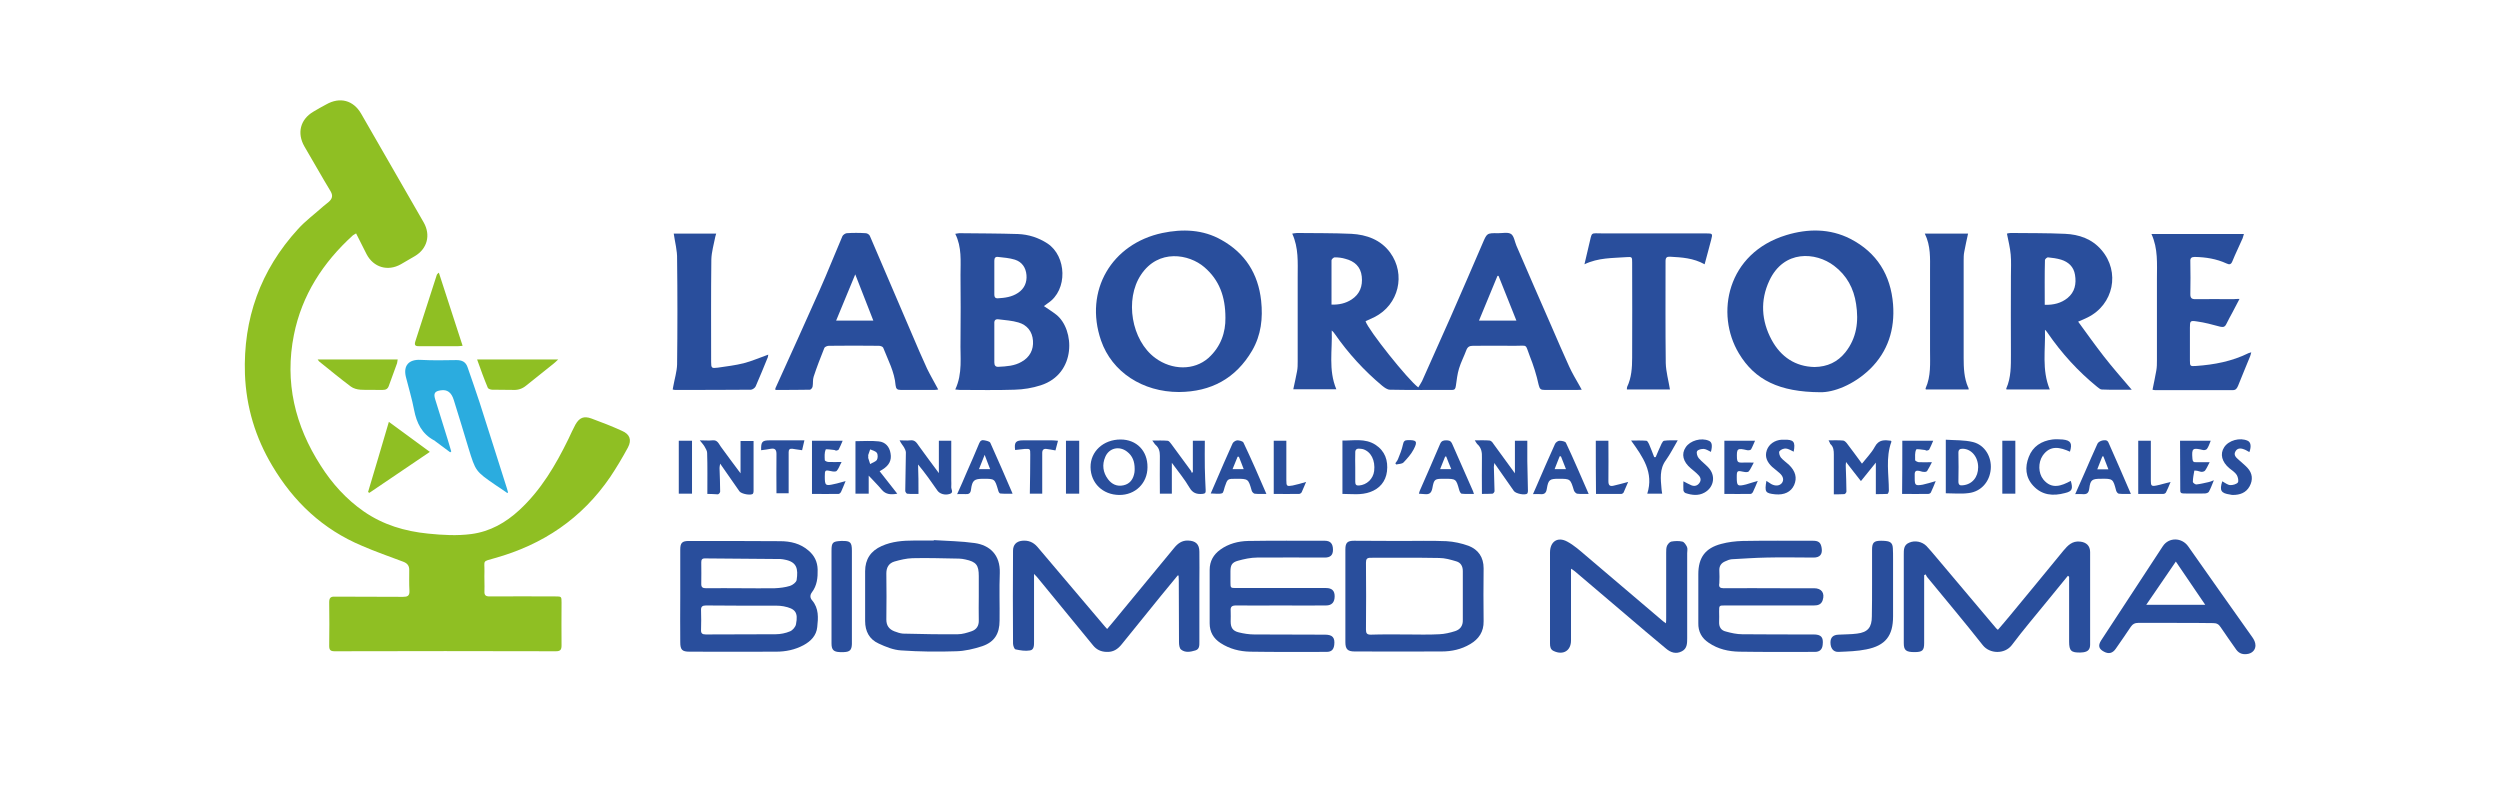<?xml version="1.0" encoding="utf-8"?>
<!-- Generator: Adobe Illustrator 27.0.0, SVG Export Plug-In . SVG Version: 6.00 Build 0)  -->
<svg version="1.1" id="Calque_1" xmlns="http://www.w3.org/2000/svg" xmlns:xlink="http://www.w3.org/1999/xlink" x="0px" y="0px"
	 viewBox="0 0 119 37.89" style="enable-background:new 0 0 119 37.89;" xml:space="preserve">
<style type="text/css">
	.st0{fill:#8FBF23;}
	.st1{fill:#294E9C;}
	.st2{fill:#2BACDF;}
</style>
<g>
	<path class="st0" d="M16.95,11.11c-0.06,0.04-0.11,0.06-0.15,0.09c-1.42,1.29-2.43,2.84-2.81,4.74c-0.45,2.25,0.05,4.32,1.28,6.23
		c0.54,0.85,1.21,1.59,2.04,2.17c0.92,0.64,1.96,0.95,3.07,1.06c0.69,0.07,1.38,0.11,2.06,0.02c0.89-0.12,1.63-0.54,2.28-1.14
		c1.03-0.95,1.73-2.14,2.34-3.39c0.11-0.23,0.21-0.46,0.33-0.68c0.19-0.33,0.4-0.42,0.76-0.29c0.49,0.18,0.98,0.37,1.46,0.59
		c0.37,0.16,0.47,0.43,0.28,0.79c-0.26,0.48-0.54,0.95-0.84,1.4c-1.35,1.98-3.21,3.23-5.51,3.87c-0.6,0.17-0.47,0.09-0.48,0.63
		c-0.01,0.32,0.01,0.63,0,0.95c-0.01,0.18,0.06,0.24,0.24,0.24c1.04-0.01,2.09,0,3.13,0c0.3,0,0.3,0,0.3,0.3
		c0,0.68-0.01,1.35,0,2.03c0,0.2-0.05,0.28-0.27,0.28c-3.51-0.01-7.02-0.01-10.53,0c-0.2,0-0.26-0.06-0.26-0.26
		c0.01-0.69,0.01-1.38,0-2.07c0-0.2,0.06-0.28,0.27-0.27c1.08,0.01,2.16,0,3.24,0.01c0.21,0,0.32-0.04,0.31-0.28
		c-0.02-0.34-0.01-0.67-0.01-1.01c0-0.2-0.1-0.31-0.28-0.38c-0.66-0.25-1.33-0.48-1.97-0.76c-1.86-0.78-3.25-2.09-4.27-3.81
		c-0.8-1.34-1.24-2.79-1.3-4.36c-0.09-2.64,0.74-4.95,2.52-6.9c0.36-0.4,0.81-0.73,1.21-1.09c0.09-0.08,0.18-0.14,0.27-0.22
		c0.15-0.14,0.2-0.28,0.08-0.49c-0.43-0.71-0.83-1.43-1.25-2.14c-0.36-0.63-0.2-1.28,0.42-1.65c0.2-0.12,0.41-0.24,0.62-0.35
		c0.65-0.37,1.29-0.2,1.66,0.44c0.42,0.73,0.84,1.46,1.26,2.19c0.58,1,1.15,1.99,1.72,2.99c0.34,0.6,0.17,1.25-0.42,1.6
		c-0.22,0.13-0.45,0.26-0.67,0.39c-0.62,0.35-1.3,0.15-1.63-0.48C17.28,11.77,17.12,11.45,16.95,11.11z"/>
	<path class="st1" d="M75.29,18.55c-0.11,0.01-0.19,0.01-0.26,0.01c-0.5,0-1.01,0-1.51,0c-0.18,0-0.23-0.04-0.28-0.24
		c-0.1-0.47-0.25-0.94-0.43-1.39c-0.22-0.57-0.07-0.47-0.69-0.47c-0.67-0.01-1.34,0-2.01,0c-0.16,0-0.25,0.05-0.31,0.2
		c-0.11,0.3-0.26,0.58-0.35,0.88c-0.08,0.26-0.11,0.54-0.15,0.82c-0.02,0.13-0.04,0.2-0.18,0.2c-0.99,0-1.97,0.01-2.96-0.01
		c-0.12,0-0.26-0.1-0.37-0.19c-0.86-0.72-1.61-1.54-2.25-2.46c-0.04-0.06-0.08-0.11-0.15-0.17c0.04,0.93-0.17,1.87,0.22,2.8
		c-0.7,0-1.38,0-2.05,0c0.06-0.29,0.13-0.58,0.18-0.86c0.03-0.15,0.03-0.31,0.03-0.47c0-1.34,0-2.69,0-4.03
		c0-0.68,0.05-1.37-0.26-2.05c0.09-0.01,0.16-0.03,0.23-0.03c0.86,0.01,1.73,0,2.59,0.04c0.72,0.04,1.39,0.28,1.84,0.89
		c0.76,1.04,0.41,2.49-0.74,3.07c-0.14,0.07-0.29,0.13-0.43,0.2c0.13,0.42,2.02,2.79,2.51,3.15c0.06-0.1,0.13-0.2,0.18-0.3
		c0.46-1.02,0.91-2.03,1.36-3.05c0.51-1.16,1.01-2.32,1.51-3.48c0.22-0.51,0.2-0.52,0.76-0.51c0.21,0,0.46-0.06,0.61,0.04
		c0.14,0.1,0.17,0.36,0.25,0.55c0.55,1.28,1.11,2.56,1.67,3.84c0.28,0.64,0.55,1.28,0.84,1.91c0.14,0.31,0.32,0.61,0.49,0.91
		C75.21,18.41,75.24,18.46,75.29,18.55z M63.38,14.5c0.36,0.01,0.67-0.06,0.95-0.24c0.4-0.26,0.54-0.64,0.49-1.1
		c-0.05-0.47-0.35-0.73-0.78-0.84c-0.16-0.05-0.34-0.07-0.51-0.07c-0.05,0-0.15,0.09-0.15,0.14C63.38,13.08,63.38,13.78,63.38,14.5z
		 M71.33,13.13c-0.02,0-0.04,0-0.05,0c-0.29,0.7-0.58,1.41-0.88,2.13c0.61,0,1.17,0,1.78,0C71.89,14.53,71.61,13.83,71.33,13.13z"/>
	<path class="st1" d="M56.12,18.66c-1.73,0-3.19-0.95-3.71-2.45c-0.82-2.38,0.51-4.61,2.92-5.12c0.96-0.2,1.93-0.17,2.81,0.33
		c1.13,0.63,1.75,1.61,1.89,2.89c0.09,0.84,0,1.64-0.43,2.38C58.82,18.02,57.64,18.65,56.12,18.66z M58.33,15.13
		c0-1.01-0.29-1.8-1-2.41c-0.73-0.63-2.19-0.89-3.02,0.36c-0.78,1.17-0.46,3.12,0.68,3.96c0.8,0.59,1.85,0.6,2.53,0
		C58.12,16.5,58.34,15.81,58.33,15.13z"/>
	<path class="st1" d="M86.65,18.67c-1.95-0.01-3.12-0.58-3.88-1.85c-1.13-1.88-0.57-4.77,2.26-5.63c1.02-0.31,2.07-0.32,3.05,0.18
		c1.26,0.65,1.92,1.72,2.03,3.12c0.09,1.18-0.24,2.24-1.1,3.08C88.21,18.34,87.26,18.68,86.65,18.67z M86.37,17.47
		c0.62-0.01,1.1-0.24,1.47-0.7c0.54-0.68,0.64-1.47,0.51-2.3c-0.11-0.74-0.44-1.36-1.05-1.82c-0.87-0.66-2.39-0.77-3.08,0.71
		c-0.44,0.94-0.38,1.91,0.11,2.82C84.77,16.99,85.46,17.45,86.37,17.47z"/>
	<path class="st1" d="M45.47,18.54c0.36-0.77,0.23-1.55,0.25-2.32c0.01-1.04,0.01-2.08,0-3.13c0-0.66,0.07-1.32-0.25-1.96
		c0.09-0.01,0.14-0.03,0.19-0.03c0.93,0.01,1.87,0.01,2.8,0.04c0.5,0.02,0.97,0.17,1.4,0.45c0.91,0.6,0.98,2.21,0.02,2.84
		c-0.06,0.04-0.13,0.09-0.19,0.14c0.2,0.14,0.4,0.26,0.59,0.41c0.88,0.7,0.97,2.81-0.74,3.36c-0.4,0.13-0.83,0.2-1.25,0.21
		c-0.87,0.03-1.74,0.01-2.61,0.01C45.63,18.56,45.57,18.55,45.47,18.54z M47.33,16.32c0,0.31,0,0.62,0,0.93
		c0,0.15,0.06,0.22,0.2,0.21c0.38-0.02,0.76-0.04,1.1-0.24c0.39-0.22,0.57-0.57,0.54-1c-0.03-0.44-0.28-0.75-0.69-0.87
		c-0.3-0.09-0.63-0.11-0.95-0.15c-0.15-0.02-0.21,0.05-0.2,0.2C47.33,15.7,47.33,16.01,47.33,16.32z M47.33,13.2
		c0,0.27,0,0.55,0,0.82c0,0.11,0.03,0.18,0.16,0.18c0.34-0.02,0.67-0.06,0.97-0.26c0.3-0.2,0.43-0.5,0.4-0.85
		c-0.03-0.35-0.21-0.62-0.55-0.73c-0.26-0.08-0.53-0.1-0.8-0.13c-0.13-0.02-0.18,0.05-0.18,0.18C47.33,12.67,47.33,12.93,47.33,13.2
		z"/>
	<path class="st1" d="M101.47,18.55c-0.49,0-0.96,0.01-1.43-0.01c-0.07,0-0.15-0.08-0.22-0.13c-0.91-0.74-1.69-1.6-2.35-2.56
		c-0.04-0.05-0.07-0.11-0.13-0.15c0.03,0.94-0.16,1.9,0.23,2.84c-0.71,0-1.38,0-2.06,0c-0.01-0.02-0.02-0.04-0.01-0.05
		c0.23-0.52,0.22-1.08,0.22-1.63c-0.01-1.24,0-2.49,0-3.73c0-0.34,0.02-0.68-0.01-1.01c-0.03-0.33-0.11-0.65-0.18-1
		c0.04-0.01,0.11-0.03,0.18-0.03c0.86,0.01,1.73,0,2.59,0.04c0.66,0.03,1.28,0.24,1.73,0.77c0.9,1.04,0.58,2.6-0.66,3.21
		c-0.13,0.07-0.27,0.12-0.45,0.2c0.41,0.56,0.8,1.11,1.22,1.65C100.56,17.5,101.01,18.01,101.47,18.55z M97.33,14.51
		c0.42,0.01,0.78-0.08,1.08-0.32c0.36-0.29,0.43-0.69,0.36-1.11c-0.06-0.38-0.31-0.61-0.66-0.72c-0.2-0.06-0.42-0.09-0.63-0.11
		c-0.04,0-0.14,0.08-0.14,0.13C97.32,13.08,97.33,13.78,97.33,14.51z"/>
	<path class="st1" d="M44.66,18.54c-0.07,0.01-0.12,0.02-0.17,0.02c-0.54,0-1.08,0-1.62,0c-0.16,0-0.22-0.05-0.24-0.22
		c-0.05-0.64-0.36-1.2-0.59-1.79c-0.02-0.05-0.13-0.09-0.2-0.09c-0.8-0.01-1.6-0.01-2.39,0c-0.07,0-0.19,0.05-0.21,0.1
		c-0.18,0.45-0.36,0.91-0.51,1.37c-0.05,0.15-0.02,0.31-0.05,0.47c-0.01,0.06-0.08,0.15-0.13,0.15c-0.54,0.01-1.09,0.01-1.64,0.01
		c0-0.04-0.01-0.07,0-0.08c0.7-1.55,1.41-3.1,2.1-4.66c0.38-0.85,0.72-1.72,1.09-2.58c0.03-0.06,0.13-0.13,0.2-0.14
		c0.3-0.02,0.6-0.02,0.91,0c0.07,0,0.18,0.07,0.2,0.14c0.67,1.56,1.34,3.13,2.01,4.69c0.23,0.54,0.46,1.08,0.71,1.62
		C44.29,17.88,44.48,18.2,44.66,18.54z M41.57,15.26c-0.29-0.74-0.56-1.43-0.86-2.2c-0.32,0.77-0.61,1.47-0.91,2.2
		C40.39,15.26,40.96,15.26,41.57,15.26z"/>
	<path class="st1" d="M32.38,28.38c0-0.74,0-1.48,0-2.22c0-0.32,0.09-0.41,0.41-0.41c1.45,0,2.89,0,4.34,0.01
		c0.5,0,0.97,0.11,1.36,0.45c0.28,0.24,0.42,0.53,0.43,0.9c0.01,0.39-0.03,0.76-0.27,1.08c-0.1,0.13-0.1,0.27,0.01,0.39
		c0.32,0.38,0.29,0.83,0.24,1.27c-0.04,0.4-0.3,0.67-0.65,0.86c-0.41,0.22-0.85,0.31-1.31,0.31c-1.37,0.01-2.75,0-4.12,0
		c-0.35,0-0.44-0.09-0.44-0.45C32.37,29.84,32.38,29.11,32.38,28.38z M35.31,28c0.52,0,1.05,0.01,1.57,0
		c0.24-0.01,0.49-0.04,0.72-0.11c0.13-0.04,0.3-0.17,0.32-0.28c0.08-0.54,0.01-0.86-0.56-0.97c-0.07-0.01-0.14-0.03-0.21-0.03
		c-1.2-0.01-2.4-0.02-3.6-0.03c-0.14,0-0.17,0.07-0.17,0.19c0,0.34,0.01,0.69,0,1.03C33.38,27.95,33.44,28,33.61,28
		C34.17,27.99,34.74,28,35.31,28z M35.36,28.83C35.36,28.83,35.36,28.82,35.36,28.83c-0.58-0.01-1.16,0-1.75-0.01
		c-0.17,0-0.25,0.05-0.24,0.23c0.01,0.31,0.01,0.62,0,0.93c-0.01,0.17,0.06,0.22,0.23,0.22c1.11-0.01,2.21,0,3.32-0.01
		c0.23,0,0.48-0.05,0.69-0.14c0.12-0.05,0.26-0.21,0.28-0.34c0.11-0.56-0.03-0.74-0.59-0.85c-0.11-0.02-0.23-0.03-0.34-0.03
		C36.43,28.83,35.89,28.83,35.36,28.83z"/>
	<path class="st1" d="M106.6,14.23c-0.13,0.24-0.23,0.44-0.33,0.63c-0.1,0.19-0.21,0.38-0.3,0.57c-0.07,0.14-0.15,0.15-0.29,0.12
		c-0.37-0.1-0.74-0.2-1.11-0.25c-0.32-0.05-0.33-0.02-0.33,0.3c0,0.52,0,1.03,0,1.55c0,0.28,0.01,0.29,0.29,0.27
		c0.87-0.06,1.71-0.22,2.5-0.61c0.03-0.01,0.07-0.02,0.13-0.04c-0.02,0.07-0.03,0.13-0.05,0.18c-0.19,0.47-0.39,0.94-0.58,1.42
		c-0.05,0.11-0.1,0.2-0.24,0.2c-1.24,0-2.47,0-3.71,0c-0.04,0-0.08-0.01-0.12-0.02c0.06-0.31,0.13-0.61,0.18-0.91
		c0.03-0.16,0.03-0.33,0.03-0.49c0-1.29,0-2.59,0-3.88c0-0.71,0.06-1.43-0.26-2.13c1.48,0,2.92,0,4.4,0
		c-0.02,0.07-0.04,0.14-0.06,0.2c-0.16,0.37-0.34,0.73-0.49,1.1c-0.06,0.15-0.14,0.17-0.28,0.1c-0.48-0.22-0.98-0.3-1.51-0.31
		c-0.16,0-0.22,0.06-0.21,0.21c0.01,0.52,0.01,1.05,0,1.57c0,0.17,0.06,0.23,0.23,0.23c0.61-0.01,1.22,0,1.83,0
		C106.38,14.23,106.46,14.23,106.6,14.23z"/>
	<path class="st1" d="M98.43,27.41c-0.33,0.4-0.65,0.8-0.98,1.2c-0.57,0.7-1.15,1.38-1.69,2.1c-0.34,0.44-1.05,0.42-1.38,0
		c-0.86-1.09-1.75-2.15-2.63-3.22c-0.04-0.04-0.06-0.1-0.09-0.15c-0.02,0.01-0.05,0.03-0.07,0.04c0,0.08,0,0.15,0,0.23c0,1,0,2,0,3
		c0,0.35-0.08,0.43-0.46,0.43c-0.41,0-0.51-0.09-0.51-0.43c0-1.4,0-2.8,0-4.2c0-0.24-0.01-0.47,0.26-0.58
		c0.27-0.12,0.61-0.05,0.82,0.16c0.16,0.17,0.31,0.35,0.47,0.54c0.95,1.13,1.9,2.25,2.85,3.38c0.02,0.02,0.04,0.04,0.08,0.07
		c0.21-0.24,0.41-0.48,0.61-0.72c0.84-1.01,1.67-2.03,2.51-3.05c0.21-0.25,0.42-0.47,0.79-0.43c0.3,0.03,0.48,0.2,0.48,0.5
		c0,1.47,0,2.93,0,4.4c0,0.23-0.1,0.34-0.33,0.37c-0.04,0.01-0.09,0-0.13,0.01c-0.44,0.01-0.54-0.08-0.54-0.52c0-0.95,0-1.9,0-2.85
		c0-0.08,0-0.16,0-0.23C98.46,27.42,98.45,27.41,98.43,27.41z"/>
	<path class="st1" d="M56.06,27.39c-0.26,0.32-0.53,0.64-0.79,0.96c-0.62,0.77-1.25,1.54-1.87,2.31c-0.19,0.24-0.41,0.39-0.74,0.37
		c-0.26-0.01-0.47-0.11-0.63-0.31c-0.88-1.07-1.76-2.14-2.64-3.22c-0.04-0.05-0.08-0.09-0.17-0.18c0,0.12,0,0.2,0,0.28
		c0,0.98,0,1.95,0,2.93c0,0.17,0.01,0.4-0.19,0.43c-0.22,0.04-0.46,0-0.69-0.05c-0.06-0.01-0.12-0.18-0.12-0.28
		c-0.01-1.47-0.01-2.95,0-4.42c0-0.28,0.16-0.44,0.43-0.47c0.29-0.03,0.53,0.06,0.73,0.29c1.07,1.27,2.14,2.53,3.22,3.8
		c0.03,0.03,0.06,0.06,0.1,0.11c0.24-0.28,0.47-0.56,0.69-0.83c0.83-1.01,1.67-2.02,2.5-3.03c0.17-0.21,0.37-0.36,0.66-0.35
		c0.36,0.01,0.54,0.17,0.54,0.53c0.01,0.52,0,1.03,0,1.55c0,0.91,0,1.83,0,2.74c0,0.17,0.01,0.35-0.19,0.41
		c-0.23,0.07-0.48,0.12-0.68-0.04c-0.08-0.06-0.1-0.23-0.1-0.35c-0.01-0.98,0-1.97-0.01-2.95c0-0.08-0.01-0.15-0.01-0.23
		C56.09,27.4,56.07,27.4,56.06,27.39z"/>
	<path class="st1" d="M81.14,12.58c-0.54-0.3-1.09-0.33-1.64-0.36c-0.16-0.01-0.22,0.04-0.22,0.21c0,1.62-0.01,3.23,0.01,4.85
		c0.01,0.41,0.13,0.83,0.2,1.26c-0.65,0-1.34,0-2.05,0c0-0.04,0-0.09,0.01-0.12c0.21-0.44,0.24-0.92,0.24-1.39
		c0.01-1.51,0-3.02,0-4.53c0-0.27,0-0.28-0.28-0.26c-0.66,0.05-1.32,0.02-1.99,0.34c0.08-0.35,0.15-0.65,0.22-0.94
		c0.16-0.63,0.03-0.53,0.68-0.53c1.63,0,3.27,0,4.9,0c0.3,0,0.31,0.01,0.23,0.31C81.36,11.78,81.25,12.16,81.14,12.58z"/>
	<path class="st1" d="M66.69,25.75c0.72,0,1.44-0.02,2.16,0.01c0.35,0.02,0.72,0.1,1.05,0.22c0.47,0.18,0.72,0.55,0.72,1.07
		c-0.01,0.84-0.01,1.68,0,2.52c0.01,0.5-0.23,0.85-0.64,1.09c-0.42,0.25-0.88,0.35-1.36,0.35c-1.38,0.01-2.76,0-4.14,0
		c-0.33,0-0.44-0.11-0.44-0.44c0-1.47,0-2.95,0-4.42c0-0.32,0.1-0.41,0.41-0.41C65.19,25.74,65.94,25.75,66.69,25.75
		C66.69,25.75,66.69,25.75,66.69,25.75z M66.94,30.2c0.52,0,1.05,0.02,1.57-0.01c0.25-0.01,0.51-0.07,0.76-0.15
		c0.24-0.08,0.37-0.26,0.36-0.53c0-0.78,0-1.55,0-2.33c0-0.23-0.1-0.4-0.31-0.46c-0.27-0.08-0.54-0.16-0.82-0.16
		c-1.09-0.02-2.17-0.01-3.26-0.01c-0.17,0-0.22,0.06-0.22,0.23c0.01,1.06,0.01,2.13,0,3.19c0,0.18,0.05,0.24,0.23,0.24
		C65.82,30.19,66.38,30.2,66.94,30.2z"/>
	<path class="st1" d="M84.2,28.82c-0.7,0-1.4,0-2.09,0c-0.28,0-0.28,0-0.28,0.29c0,0.17,0.01,0.33,0,0.5
		c-0.01,0.24,0.1,0.4,0.32,0.45c0.25,0.07,0.52,0.13,0.78,0.13c1.13,0.01,2.26,0.01,3.39,0.01c0.37,0,0.48,0.13,0.44,0.49
		c-0.02,0.22-0.14,0.34-0.37,0.34c-1.2,0-2.4,0.01-3.6-0.01c-0.51-0.01-1.01-0.12-1.45-0.42c-0.34-0.22-0.51-0.54-0.5-0.94
		c0-0.78,0-1.55,0-2.33c0-0.79,0.33-1.24,1.09-1.44c0.33-0.09,0.68-0.13,1.02-0.14c1.11-0.02,2.23-0.01,3.35-0.01
		c0.27,0,0.37,0.09,0.41,0.34c0.05,0.3-0.08,0.46-0.38,0.46c-0.75,0-1.5-0.02-2.24,0c-0.55,0.01-1.1,0.05-1.66,0.08
		c-0.1,0.01-0.21,0.05-0.31,0.1c-0.19,0.08-0.29,0.22-0.28,0.44c0.01,0.2,0.01,0.4,0,0.6C81.8,27.95,81.88,28,82.05,28
		c0.9-0.01,1.8,0,2.7,0c0.53,0,1.06,0,1.6,0c0.36,0,0.52,0.23,0.41,0.57c-0.07,0.21-0.23,0.25-0.42,0.25
		C85.62,28.82,84.91,28.82,84.2,28.82z"/>
	<path class="st1" d="M60.96,28.82c-0.71,0-1.41,0.01-2.12,0c-0.19,0-0.28,0.05-0.26,0.26c0.01,0.16,0,0.33,0,0.5
		c0,0.3,0.1,0.45,0.38,0.52c0.24,0.06,0.5,0.1,0.74,0.1c1.12,0.01,2.24,0,3.37,0.01c0.36,0,0.48,0.14,0.44,0.49
		c-0.03,0.23-0.14,0.33-0.37,0.33c-1.21,0-2.42,0.01-3.63-0.01c-0.5-0.01-0.98-0.13-1.41-0.41c-0.34-0.22-0.52-0.53-0.52-0.94
		c0-0.85,0-1.7,0-2.54c0-0.42,0.18-0.73,0.51-0.97c0.39-0.28,0.85-0.4,1.32-0.41c1.22-0.02,2.43-0.01,3.65-0.01
		c0.27,0,0.39,0.14,0.39,0.43c0,0.25-0.12,0.37-0.39,0.37c-1.07,0-2.14-0.01-3.22,0c-0.3,0-0.62,0.07-0.91,0.15
		c-0.29,0.08-0.36,0.21-0.36,0.51c0,0.17,0,0.33,0,0.5c0,0.29,0,0.29,0.28,0.29c1.06,0,2.12,0,3.17,0c0.37,0,0.73,0,1.1,0
		c0.28,0,0.41,0.13,0.41,0.39c0,0.28-0.13,0.44-0.41,0.44C62.42,28.83,61.69,28.82,60.96,28.82C60.96,28.82,60.96,28.82,60.96,28.82
		z"/>
	<path class="st1" d="M44.45,25.71c0.65,0.04,1.31,0.05,1.95,0.14c0.7,0.1,1.22,0.55,1.19,1.43c-0.03,0.75,0,1.51-0.01,2.26
		c0,0.62-0.24,1.02-0.83,1.22c-0.4,0.13-0.82,0.23-1.24,0.24c-0.87,0.03-1.74,0.02-2.61-0.04c-0.37-0.02-0.74-0.17-1.08-0.33
		c-0.44-0.2-0.64-0.58-0.64-1.07c0-0.79,0-1.58,0-2.37c0-0.57,0.27-0.97,0.79-1.2c0.49-0.22,1.01-0.26,1.54-0.26
		c0.31,0,0.62,0,0.93,0C44.45,25.73,44.45,25.72,44.45,25.71z M46.59,28.39c0-0.32,0-0.65,0-0.97c0-0.52-0.12-0.68-0.64-0.79
		c-0.1-0.02-0.2-0.04-0.3-0.04c-0.74-0.01-1.48-0.04-2.22-0.02c-0.29,0.01-0.58,0.08-0.86,0.16c-0.26,0.08-0.38,0.28-0.38,0.56
		c0.01,0.73,0.01,1.47,0,2.2c0,0.29,0.13,0.46,0.38,0.56c0.13,0.05,0.28,0.1,0.41,0.11c0.87,0.02,1.74,0.04,2.61,0.03
		c0.22,0,0.44-0.07,0.65-0.14c0.24-0.08,0.36-0.26,0.35-0.53C46.58,29.14,46.59,28.76,46.59,28.39z"/>
	<path class="st1" d="M74.78,27.07c0,0.13,0,0.21,0,0.29c0,1.04,0,2.08,0,3.13c0,0.48-0.37,0.71-0.82,0.5
		c-0.16-0.07-0.18-0.21-0.18-0.36c0-0.75,0-1.51,0-2.26c0-0.69,0-1.38,0-2.07c0-0.52,0.36-0.77,0.82-0.52
		c0.32,0.17,0.61,0.43,0.89,0.67c1.2,1.02,2.4,2.04,3.6,3.06c0.05,0.05,0.11,0.09,0.21,0.16c0.01-0.11,0.01-0.19,0.01-0.27
		c0-1.03,0-2.07,0-3.1c0-0.11,0-0.22,0.04-0.32c0.04-0.08,0.12-0.18,0.2-0.2c0.17-0.03,0.36-0.04,0.53,0
		c0.09,0.02,0.17,0.15,0.22,0.25c0.04,0.09,0.01,0.2,0.01,0.3c0,1.35,0,2.7,0,4.05c0,0.24,0,0.49-0.25,0.62
		c-0.28,0.15-0.54,0.06-0.76-0.13c-0.65-0.54-1.29-1.08-1.93-1.63c-0.8-0.68-1.6-1.36-2.4-2.04C74.93,27.16,74.87,27.13,74.78,27.07
		z"/>
	<path class="st1" d="M32.07,11.12c0.65,0,1.33,0,2.02,0c-0.02,0.06-0.03,0.1-0.04,0.14c-0.07,0.36-0.18,0.73-0.19,1.09
		c-0.02,1.62-0.01,3.25-0.01,4.87c0,0.3,0.02,0.32,0.32,0.28c0.41-0.06,0.83-0.11,1.23-0.21c0.39-0.1,0.77-0.27,1.17-0.41
		c-0.01,0.04-0.01,0.09-0.02,0.12c-0.19,0.47-0.38,0.93-0.58,1.39c-0.03,0.07-0.14,0.15-0.22,0.16c-1.21,0.01-2.42,0.01-3.62,0.01
		c-0.03,0-0.06-0.01-0.11-0.02c0.01-0.06,0.02-0.11,0.03-0.16c0.06-0.34,0.17-0.69,0.18-1.03c0.02-1.67,0.02-3.35,0-5.02
		C32.24,11.93,32.13,11.54,32.07,11.12z"/>
	<path class="st1" d="M103.56,29.65c-0.6,0-1.19,0-1.79,0c-0.15,0-0.25,0.05-0.34,0.18c-0.23,0.35-0.48,0.7-0.72,1.05
		c-0.15,0.22-0.34,0.26-0.56,0.14c-0.25-0.13-0.29-0.29-0.14-0.53c0.98-1.5,1.96-3,2.94-4.49c0.29-0.44,0.91-0.42,1.21,0.01
		c1.01,1.44,2.03,2.88,3.05,4.32c0.08,0.11,0.15,0.25,0.15,0.39c0,0.2-0.13,0.35-0.33,0.4c-0.23,0.05-0.43,0.01-0.58-0.19
		c-0.25-0.36-0.51-0.72-0.75-1.08c-0.09-0.14-0.19-0.19-0.35-0.19C104.75,29.65,104.15,29.65,103.56,29.65z M103.57,26.73
		c-0.48,0.71-0.94,1.37-1.41,2.06c0.96,0,1.86,0,2.81,0C104.49,28.09,104.04,27.43,103.57,26.73z"/>
	<path class="st2" d="M24.15,23.47c-0.19-0.13-0.37-0.26-0.56-0.38c-0.96-0.66-0.95-0.66-1.29-1.76c-0.23-0.76-0.46-1.53-0.7-2.29
		c-0.11-0.36-0.31-0.51-0.62-0.46c-0.28,0.04-0.35,0.14-0.27,0.41c0.2,0.65,0.4,1.29,0.6,1.93c0.06,0.19,0.11,0.38,0.17,0.57
		c-0.02,0.01-0.03,0.02-0.05,0.04c-0.23-0.17-0.47-0.35-0.7-0.52c-0.02-0.02-0.04-0.04-0.07-0.05c-0.58-0.31-0.83-0.83-0.95-1.45
		c-0.1-0.53-0.26-1.05-0.39-1.57c-0.13-0.54,0.14-0.84,0.7-0.81c0.57,0.03,1.14,0.02,1.7,0.01c0.27,0,0.45,0.08,0.54,0.35
		c0.19,0.56,0.39,1.11,0.57,1.67c0.44,1.36,0.86,2.72,1.3,4.09c0.02,0.06,0.03,0.12,0.05,0.18C24.18,23.44,24.17,23.45,24.15,23.47z
		"/>
	<path class="st1" d="M93.71,18.54c-0.69,0-1.36,0-2.04,0c-0.01-0.03-0.02-0.04-0.01-0.06c0.26-0.58,0.21-1.19,0.21-1.8
		c0-1.26,0-2.53,0-3.79c0-0.59,0.04-1.18-0.25-1.77c0.72,0,1.39,0,2.06,0c-0.06,0.29-0.13,0.57-0.18,0.86
		c-0.03,0.14-0.03,0.29-0.03,0.43c0,1.54,0,3.09,0,4.63c0,0.48,0.02,0.95,0.21,1.39C93.71,18.46,93.7,18.49,93.71,18.54z"/>
	<path class="st1" d="M89.11,27.8c0-0.55,0-1.09,0-1.64c0-0.33,0.09-0.42,0.42-0.42c0.07,0,0.14,0,0.22,0.01
		c0.24,0.02,0.34,0.11,0.35,0.35c0.01,0.16,0.01,0.33,0.01,0.5c0,0.91,0,1.82,0,2.74c0,0.92-0.36,1.39-1.27,1.57
		c-0.43,0.09-0.88,0.1-1.33,0.12c-0.24,0.01-0.38-0.17-0.38-0.45c0-0.24,0.13-0.36,0.38-0.37c0.29-0.02,0.59-0.01,0.88-0.05
		c0.52-0.06,0.71-0.3,0.71-0.82C89.11,28.82,89.11,28.31,89.11,27.8z"/>
	<path class="st1" d="M39.58,28.38c0-0.72,0-1.45,0-2.17c0-0.39,0.06-0.44,0.45-0.46c0.01,0,0.03,0,0.04,0
		c0.41-0.01,0.48,0.06,0.48,0.47c0,1.15,0,2.3,0,3.45c0,0.33,0,0.66,0,0.99c-0.01,0.28-0.1,0.37-0.38,0.38c-0.06,0-0.13,0-0.19,0
		c-0.3-0.01-0.4-0.11-0.4-0.41C39.58,29.87,39.58,29.12,39.58,28.38z"/>
	<path class="st0" d="M22.02,16.46c-0.11,0.01-0.18,0.02-0.24,0.02c-0.6,0-1.21,0-1.81,0c-0.16,0-0.27-0.01-0.2-0.23
		c0.34-1.04,0.67-2.09,1.01-3.13c0.01-0.05,0.04-0.09,0.11-0.14C21.26,14.13,21.64,15.28,22.02,16.46z"/>
	<path class="st1" d="M87.04,20.96c0.26,0,0.48-0.01,0.69,0.01c0.06,0,0.13,0.07,0.18,0.13c0.24,0.31,0.46,0.62,0.72,0.97
		c0.22-0.28,0.46-0.52,0.61-0.8c0.19-0.36,0.47-0.33,0.77-0.29c0.01,0.02,0.03,0.04,0.02,0.05c-0.28,0.76-0.12,1.55-0.12,2.32
		c0,0.06-0.04,0.16-0.07,0.16c-0.19,0.01-0.38,0.01-0.55,0.01c0-0.51,0-0.99,0-1.5c-0.23,0.29-0.46,0.57-0.71,0.88
		c-0.24-0.3-0.45-0.58-0.71-0.91c-0.01,0.12-0.02,0.2-0.01,0.27c0.01,0.38,0.03,0.76,0.03,1.14c0,0.04-0.06,0.12-0.1,0.12
		c-0.18,0.01-0.35,0.01-0.5,0.01c0-0.65,0-1.27,0-1.89c0-0.19-0.01-0.37-0.17-0.51C87.1,21.09,87.09,21.04,87.04,20.96z"/>
	<path class="st0" d="M18.51,20.08c0.66,0.49,1.28,0.94,1.95,1.43c-0.99,0.67-1.93,1.31-2.88,1.95c-0.02-0.01-0.04-0.03-0.06-0.04
		C17.85,22.33,18.17,21.23,18.51,20.08z"/>
	<path class="st0" d="M15.12,17.11c1.3,0,2.55,0,3.81,0c-0.01,0.07-0.02,0.13-0.03,0.18c-0.13,0.36-0.26,0.71-0.39,1.07
		c-0.05,0.15-0.14,0.2-0.29,0.2c-0.35-0.01-0.71,0.01-1.06-0.01c-0.16-0.01-0.34-0.06-0.46-0.15c-0.51-0.38-0.99-0.78-1.49-1.18
		C15.19,17.21,15.17,17.18,15.12,17.11z"/>
	<path class="st0" d="M22.71,17.11c1.3,0,2.55,0,3.86,0c-0.1,0.09-0.15,0.15-0.22,0.2c-0.43,0.35-0.87,0.69-1.3,1.04
		c-0.18,0.15-0.38,0.22-0.61,0.21c-0.34-0.01-0.68,0-1.01-0.01c-0.07,0-0.19-0.04-0.21-0.09C23.04,18.03,22.88,17.59,22.71,17.11z"
		/>
	<path class="st1" d="M70.2,20.96c0.27,0,0.49-0.01,0.71,0.01c0.07,0.01,0.14,0.09,0.18,0.16c0.33,0.45,0.66,0.9,1.02,1.4
		c0-0.55,0-1.04,0-1.55c0.19,0,0.39,0,0.59,0c0,0.33,0,0.65,0,0.97c0.01,0.47,0.02,0.95,0.03,1.42c0,0.04-0.01,0.09-0.03,0.12
		c-0.1,0.1-0.55,0.01-0.64-0.12c-0.29-0.42-0.59-0.85-0.93-1.33c-0.01,0.12-0.03,0.18-0.02,0.24c0.01,0.37,0.02,0.73,0.03,1.1
		c0,0.04-0.06,0.12-0.1,0.12c-0.18,0.01-0.35,0.01-0.5,0.01c0-0.59-0.01-1.15,0-1.72c0.01-0.25-0.02-0.48-0.23-0.66
		C70.28,21.1,70.26,21.05,70.2,20.96z"/>
	<path class="st1" d="M43.72,23.51c-0.17,0-0.35,0.01-0.54-0.01c-0.03,0-0.09-0.09-0.09-0.13c0.01-0.61,0.02-1.22,0.03-1.83
		c0-0.08-0.05-0.18-0.09-0.25c-0.06-0.1-0.14-0.18-0.21-0.33c0.17,0,0.35,0.02,0.51,0c0.23-0.03,0.31,0.13,0.41,0.27
		c0.3,0.42,0.61,0.83,0.95,1.29c0-0.54,0-1.03,0-1.54c0.19,0,0.4,0,0.59,0c0,0.63,0,1.26,0,1.88c0,0.11,0.01,0.22,0,0.32
		c-0.01,0.11,0.13,0.27-0.07,0.33c-0.24,0.08-0.49-0.01-0.59-0.16c-0.29-0.42-0.58-0.83-0.92-1.24
		C43.72,22.57,43.72,23.02,43.72,23.51z"/>
	<path class="st1" d="M33.67,23.51c0-0.68,0.01-1.32-0.01-1.95c0-0.1-0.07-0.21-0.12-0.3c-0.05-0.09-0.12-0.16-0.23-0.3
		c0.24,0,0.42,0.02,0.6,0c0.24-0.03,0.3,0.16,0.4,0.3c0.3,0.41,0.6,0.82,0.94,1.27c0-0.54,0-1.03,0-1.54c0.19,0,0.4,0,0.62,0
		c0,0.81,0,1.6,0,2.39c0,0.04-0.01,0.09-0.03,0.12c-0.1,0.1-0.55,0.01-0.64-0.11c-0.29-0.42-0.59-0.85-0.92-1.32
		c-0.02,0.11-0.03,0.16-0.03,0.21c0.01,0.37,0.03,0.75,0.03,1.12c0,0.05-0.07,0.13-0.11,0.13C33.99,23.52,33.81,23.51,33.67,23.51z"
		/>
	<path class="st1" d="M55.78,23.5c-0.2,0-0.41,0-0.57,0c0-0.62-0.01-1.21,0-1.8c0-0.21-0.04-0.38-0.2-0.52
		c-0.05-0.04-0.08-0.11-0.16-0.21c0.28,0,0.51-0.01,0.73,0.01c0.06,0,0.12,0.09,0.17,0.15c0.32,0.43,0.63,0.86,0.94,1.28
		c0.02,0.03,0.03,0.07,0.04,0.1c0.02-0.01,0.03-0.03,0.05-0.04c0-0.49,0-0.98,0-1.49c0.19,0,0.4,0,0.57,0c0,0.44-0.01,0.86,0,1.28
		c0.01,0.36,0.02,0.72,0.04,1.07c0.01,0.13-0.03,0.17-0.16,0.18c-0.27,0.02-0.46-0.04-0.61-0.3c-0.24-0.41-0.54-0.77-0.84-1.18
		C55.78,22.54,55.78,23,55.78,23.5z"/>
	<path class="st1" d="M53.34,20.92c0.76,0,1.29,0.54,1.28,1.32c0,0.76-0.58,1.33-1.35,1.32c-0.78-0.01-1.35-0.56-1.36-1.32
		C51.9,21.49,52.52,20.92,53.34,20.92z M54.01,22.32c0-0.35-0.1-0.62-0.36-0.82c-0.37-0.29-0.86-0.18-1.04,0.25
		c-0.16,0.37-0.11,0.74,0.13,1.06c0.18,0.24,0.43,0.36,0.74,0.29c0.32-0.07,0.47-0.31,0.52-0.61
		C54.01,22.42,54.01,22.35,54.01,22.32z"/>
	<path class="st1" d="M92.62,23.48c0-0.84,0-1.66,0-2.55c0.43,0.03,0.88,0.01,1.29,0.11c0.57,0.14,0.9,0.71,0.85,1.29
		c-0.05,0.6-0.46,1.07-1.05,1.14C93.35,23.52,92.99,23.48,92.62,23.48z M94.16,22.24c0-0.49-0.32-0.87-0.73-0.88
		c-0.14,0-0.21,0.04-0.21,0.19c0.01,0.46,0.01,0.92,0,1.37c0,0.16,0.07,0.2,0.21,0.18C93.87,23.06,94.16,22.72,94.16,22.24z"/>
	<path class="st1" d="M63.9,23.51c0-0.86,0-1.68,0-2.54c0.52,0.01,1.07-0.12,1.57,0.2c0.46,0.3,0.61,0.75,0.55,1.27
		c-0.06,0.48-0.35,0.82-0.8,0.98C64.78,23.58,64.34,23.51,63.9,23.51z M64.51,22.23c0,0.24,0,0.47,0,0.71
		c0,0.13,0.05,0.18,0.18,0.17c0.37-0.03,0.67-0.31,0.72-0.69c0.06-0.51-0.15-0.92-0.53-1.04c-0.05-0.01-0.1-0.02-0.15-0.02
		c-0.15-0.02-0.23,0.04-0.22,0.2C64.51,21.79,64.5,22.01,64.51,22.23z"/>
	<path class="st1" d="M42.71,23.5c-0.29,0.05-0.54,0.05-0.74-0.19c-0.19-0.23-0.41-0.44-0.62-0.67c0,0.28,0,0.55,0,0.86
		c-0.2,0-0.41,0-0.63,0c0-0.84,0-1.67,0-2.5c0.37,0,0.74-0.03,1.11,0.01c0.31,0.03,0.51,0.25,0.56,0.57
		c0.06,0.33-0.07,0.57-0.37,0.76c-0.04,0.02-0.07,0.05-0.15,0.09C42.15,22.78,42.42,23.13,42.71,23.5z M41.33,21.72
		c0,0.03-0.01,0.06,0,0.09c0.03,0.09,0.06,0.19,0.09,0.28c0.11-0.07,0.26-0.11,0.32-0.2c0.05-0.08,0.05-0.26,0-0.33
		c-0.06-0.09-0.21-0.12-0.32-0.17c-0.03,0.09-0.06,0.17-0.09,0.26C41.32,21.66,41.33,21.69,41.33,21.72z"/>
	<path class="st1" d="M70.16,23.51c-0.22,0-0.4,0.01-0.58-0.01c-0.05,0-0.1-0.1-0.12-0.17c-0.15-0.54-0.15-0.54-0.71-0.54
		c-0.45,0-0.49,0-0.57,0.45c-0.05,0.25-0.16,0.3-0.37,0.28c-0.08-0.01-0.17-0.01-0.27-0.02c0.02-0.07,0.03-0.12,0.05-0.16
		c0.32-0.74,0.65-1.47,0.96-2.21c0.06-0.14,0.15-0.17,0.28-0.17c0.13,0,0.22,0.01,0.29,0.16c0.33,0.76,0.67,1.51,1,2.27
		C70.13,23.41,70.13,23.44,70.16,23.51z M68.84,21.73c-0.02,0-0.04,0-0.05,0c-0.08,0.19-0.16,0.39-0.24,0.6c0.19,0,0.35,0,0.53,0
		C68.99,22.11,68.91,21.92,68.84,21.73z"/>
	<path class="st1" d="M101.43,23.51c-0.21,0-0.39,0.01-0.57-0.01c-0.05,0-0.11-0.08-0.13-0.14c-0.15-0.57-0.15-0.58-0.74-0.57
		c-0.4,0-0.49,0.05-0.54,0.46c-0.03,0.24-0.13,0.29-0.34,0.27c-0.1-0.01-0.19,0-0.33,0c0.17-0.38,0.31-0.71,0.46-1.04
		c0.2-0.45,0.39-0.91,0.6-1.36c0.03-0.07,0.14-0.13,0.22-0.15c0.11-0.02,0.25-0.05,0.31,0.11
		C100.72,21.87,101.07,22.67,101.43,23.51z M100.36,22.34c-0.09-0.22-0.16-0.42-0.24-0.62c-0.02,0-0.03,0-0.05,0.01
		c-0.08,0.19-0.15,0.39-0.24,0.61C100.02,22.34,100.17,22.34,100.36,22.34z"/>
	<path class="st1" d="M75.62,23.51c-0.2,0-0.38,0.01-0.55-0.01c-0.05-0.01-0.13-0.09-0.15-0.15c-0.17-0.56-0.17-0.56-0.73-0.56
		c-0.42,0-0.49,0.04-0.56,0.47c-0.03,0.22-0.13,0.28-0.32,0.26c-0.1-0.01-0.2,0-0.34,0c0.06-0.14,0.11-0.24,0.15-0.34
		c0.3-0.69,0.59-1.37,0.9-2.05c0.03-0.07,0.14-0.15,0.21-0.15c0.11,0,0.28,0.03,0.31,0.1C74.91,21.86,75.25,22.67,75.62,23.51z
		 M74.3,21.72c-0.02,0-0.04,0-0.06,0c-0.08,0.19-0.15,0.39-0.24,0.61c0.2,0,0.35,0,0.54,0C74.45,22.11,74.38,21.92,74.3,21.72z"/>
	<path class="st1" d="M60.28,23.51c-0.2,0-0.38,0.01-0.56-0.01c-0.05-0.01-0.13-0.09-0.14-0.15c-0.16-0.56-0.16-0.56-0.75-0.56
		c-0.4,0-0.4,0-0.53,0.38c-0.04,0.11-0.06,0.29-0.13,0.31c-0.15,0.05-0.33,0.01-0.54,0.01c0.09-0.2,0.16-0.37,0.23-0.53
		c0.27-0.62,0.53-1.24,0.81-1.85c0.03-0.07,0.14-0.14,0.22-0.15c0.1,0,0.27,0.04,0.3,0.11C59.57,21.87,59.92,22.67,60.28,23.51z
		 M58.97,21.74c-0.02,0-0.04,0-0.06,0c-0.08,0.19-0.15,0.38-0.24,0.59c0.2,0,0.34,0,0.53,0C59.12,22.11,59.04,21.92,58.97,21.74z"/>
	<path class="st1" d="M45.56,23.52c0.17-0.38,0.32-0.71,0.46-1.05c0.2-0.45,0.4-0.91,0.59-1.37c0.05-0.13,0.14-0.17,0.25-0.14
		c0.1,0.02,0.25,0.05,0.28,0.12c0.36,0.79,0.7,1.59,1.06,2.42c-0.2,0-0.4,0.01-0.59-0.01c-0.04,0-0.09-0.1-0.1-0.16
		c-0.16-0.54-0.16-0.54-0.7-0.54c-0.44,0-0.53,0.07-0.59,0.51c-0.02,0.19-0.11,0.23-0.26,0.22C45.84,23.51,45.72,23.52,45.56,23.52z
		 M46.87,21.65c-0.1,0.26-0.18,0.46-0.27,0.68c0.2,0,0.35,0,0.53,0C47.04,22.11,46.97,21.91,46.87,21.65z"/>
	<path class="st1" d="M90.55,20.98c0.47,0,0.95,0,1.47,0c-0.07,0.16-0.12,0.29-0.19,0.42c-0.02,0.03-0.08,0.04-0.12,0.05
		c-0.02,0-0.05-0.02-0.08-0.03c-0.15-0.01-0.4-0.07-0.42-0.02c-0.07,0.14-0.05,0.33-0.05,0.5c0,0.04,0.11,0.09,0.17,0.1
		c0.19,0.01,0.38,0,0.63,0c-0.09,0.17-0.15,0.3-0.23,0.42c-0.03,0.04-0.11,0.05-0.17,0.04c-0.08,0-0.15-0.04-0.23-0.05
		c-0.12-0.02-0.19,0.02-0.19,0.16c0,0.06,0,0.13,0,0.19c0,0.34,0.03,0.37,0.38,0.31c0.19-0.04,0.38-0.1,0.62-0.17
		c-0.08,0.2-0.15,0.37-0.23,0.54c-0.02,0.04-0.08,0.07-0.12,0.07c-0.41,0.01-0.83,0-1.25,0C90.55,22.66,90.55,21.83,90.55,20.98z"/>
	<path class="st1" d="M103.77,20.98c0.46,0,0.94,0,1.46,0c-0.06,0.15-0.1,0.28-0.18,0.39c-0.03,0.04-0.13,0.07-0.19,0.05
		c-0.5-0.12-0.54-0.08-0.5,0.42c0.01,0.12,0.05,0.17,0.17,0.16c0.2,0,0.39,0,0.65,0c-0.09,0.17-0.14,0.29-0.22,0.4
		c-0.03,0.04-0.11,0.06-0.16,0.06c-0.07,0-0.14-0.04-0.21-0.05c-0.05-0.01-0.14-0.01-0.14-0.01c-0.03,0.18-0.07,0.36-0.07,0.54
		c0,0.04,0.12,0.13,0.17,0.12c0.19-0.02,0.38-0.07,0.57-0.11c0.07-0.01,0.13-0.04,0.26-0.09c-0.09,0.22-0.15,0.39-0.24,0.55
		c-0.03,0.05-0.13,0.08-0.2,0.08c-0.33,0.01-0.66,0-0.99,0c-0.15,0-0.18-0.05-0.17-0.21C103.78,22.54,103.77,21.77,103.77,20.98z"/>
	<path class="st1" d="M40.25,22.9c-0.08,0.19-0.14,0.35-0.21,0.5c-0.02,0.05-0.08,0.11-0.12,0.11c-0.43,0.01-0.86,0-1.27,0
		c0-0.86,0-1.69,0-2.53c0.47,0,0.95,0,1.46,0c-0.07,0.16-0.12,0.29-0.19,0.42c-0.02,0.03-0.08,0.04-0.12,0.05
		c-0.02,0-0.05-0.02-0.08-0.03c-0.15-0.01-0.4-0.06-0.42-0.02c-0.06,0.15-0.05,0.33-0.04,0.5c0,0.04,0.11,0.09,0.18,0.09
		c0.18,0.01,0.37,0,0.62,0c-0.1,0.18-0.14,0.32-0.23,0.42c-0.04,0.05-0.17,0.04-0.25,0.02c-0.31-0.07-0.32-0.06-0.32,0.25
		c0,0.43,0.03,0.46,0.45,0.36C39.88,23.01,40.04,22.95,40.25,22.9z"/>
	<path class="st1" d="M83.67,22.89c-0.09,0.21-0.15,0.37-0.23,0.53c-0.02,0.04-0.07,0.09-0.11,0.09c-0.42,0.01-0.84,0-1.25,0
		c0-0.86,0-1.68,0-2.53c0.46,0,0.94,0,1.46,0c-0.07,0.15-0.12,0.29-0.19,0.41c-0.02,0.04-0.13,0.05-0.18,0.04
		c-0.48-0.11-0.51-0.09-0.49,0.4c0.01,0.14,0.06,0.19,0.19,0.19c0.18-0.01,0.37,0,0.61,0c-0.1,0.18-0.15,0.31-0.24,0.42
		c-0.04,0.04-0.15,0.04-0.23,0.02c-0.32-0.07-0.34-0.06-0.34,0.25c0,0.42,0.03,0.45,0.44,0.35C83.29,23.01,83.45,22.95,83.67,22.89z
		"/>
	<path class="st1" d="M98.53,21.5c-0.47-0.21-0.94-0.33-1.3,0.19c-0.22,0.33-0.21,0.83,0.03,1.13c0.4,0.49,0.86,0.31,1.31,0.07
		c0.11,0.38,0.07,0.5-0.28,0.58c-0.56,0.15-1.09,0.11-1.51-0.35c-0.37-0.4-0.4-0.89-0.21-1.37c0.19-0.5,0.6-0.76,1.12-0.83
		c0.16-0.02,0.33-0.01,0.49,0C98.57,20.96,98.65,21.1,98.53,21.5z"/>
	<path class="st1" d="M105.78,22.91c0.13,0.07,0.25,0.17,0.37,0.18c0.12,0.01,0.3-0.04,0.37-0.12c0.05-0.07,0.01-0.26-0.05-0.36
		c-0.08-0.13-0.23-0.22-0.35-0.32c-0.36-0.3-0.46-0.68-0.25-1c0.21-0.33,0.75-0.48,1.12-0.31c0.15,0.07,0.18,0.27,0.08,0.54
		c-0.09-0.05-0.18-0.11-0.28-0.14c-0.16-0.06-0.31-0.04-0.39,0.12c-0.08,0.15,0.02,0.26,0.12,0.35c0.15,0.14,0.32,0.27,0.46,0.42
		c0.24,0.26,0.27,0.57,0.1,0.88c-0.17,0.31-0.46,0.41-0.8,0.41c-0.04,0-0.09-0.01-0.13-0.02C105.72,23.48,105.64,23.35,105.78,22.91
		z"/>
	<path class="st1" d="M79.86,20.96c-0.2,0.34-0.36,0.66-0.56,0.94c-0.32,0.43-0.25,0.91-0.21,1.39c0,0.06,0.02,0.12,0.03,0.21
		c-0.23,0-0.45,0-0.71,0c0.32-1.01-0.21-1.75-0.77-2.53c0.27,0,0.5-0.01,0.73,0.01c0.04,0,0.09,0.09,0.12,0.15
		c0.09,0.21,0.17,0.42,0.25,0.63c0.02,0,0.05,0,0.07,0c0.09-0.21,0.18-0.43,0.28-0.64c0.03-0.06,0.08-0.14,0.12-0.14
		C79.42,20.95,79.63,20.96,79.86,20.96z"/>
	<path class="st1" d="M85.38,21.5c-0.13-0.06-0.25-0.14-0.37-0.15c-0.1-0.01-0.25,0.05-0.31,0.13c-0.04,0.06,0.01,0.22,0.07,0.3
		c0.11,0.13,0.26,0.23,0.38,0.34c0.32,0.31,0.4,0.63,0.25,0.97c-0.15,0.33-0.47,0.48-0.9,0.44c-0.47-0.05-0.51-0.1-0.42-0.64
		c0.08,0.05,0.16,0.1,0.23,0.15c0.2,0.11,0.4,0.09,0.51-0.05c0.1-0.14,0.07-0.31-0.11-0.47c-0.12-0.11-0.25-0.2-0.36-0.3
		c-0.23-0.22-0.36-0.47-0.25-0.79c0.1-0.29,0.38-0.48,0.71-0.5c0.04,0,0.07,0,0.11,0C85.38,20.92,85.47,21.02,85.38,21.5z"/>
	<path class="st1" d="M81.44,21.51c-0.11-0.05-0.22-0.13-0.33-0.14c-0.11-0.01-0.29,0.03-0.33,0.11c-0.04,0.07,0.01,0.25,0.08,0.33
		c0.16,0.19,0.38,0.33,0.53,0.53c0.28,0.38,0.16,0.88-0.26,1.11c-0.29,0.16-0.6,0.12-0.9,0.02c-0.05-0.02-0.1-0.09-0.1-0.14
		c-0.01-0.13,0-0.27,0-0.42c0.14,0.07,0.26,0.14,0.38,0.19c0.15,0.06,0.29,0.02,0.38-0.11c0.1-0.13,0.06-0.27-0.04-0.37
		c-0.11-0.12-0.24-0.22-0.37-0.33c-0.37-0.31-0.46-0.68-0.24-1c0.21-0.32,0.74-0.47,1.1-0.31C81.49,21.04,81.52,21.2,81.44,21.51z"
		/>
	<path class="st1" d="M49.61,23.5c-0.18,0-0.4,0-0.59,0c0.01-0.63,0.02-1.25,0.02-1.86c0-0.28,0-0.28-0.27-0.27
		c-0.15,0.01-0.3,0.04-0.45,0.05c-0.05-0.37,0.03-0.46,0.39-0.46c0.45,0,0.91,0,1.36,0c0.08,0,0.17,0.01,0.29,0.02
		c-0.04,0.17-0.08,0.31-0.12,0.46c-0.15-0.03-0.29-0.05-0.42-0.07c-0.14-0.02-0.21,0.04-0.21,0.19
		C49.61,22.19,49.61,22.83,49.61,23.5z"/>
	<path class="st1" d="M36.23,21.43c-0.01-0.41,0.05-0.47,0.42-0.47c0.45,0,0.91,0,1.36,0c0.08,0,0.15,0,0.28,0
		c-0.04,0.18-0.08,0.33-0.11,0.47c-0.18-0.02-0.32-0.05-0.47-0.07c-0.12-0.01-0.17,0.04-0.17,0.16c0,0.64,0,1.29,0,1.96
		c-0.17,0-0.39,0-0.58,0c0-0.63-0.01-1.25,0-1.87c0-0.2-0.07-0.28-0.26-0.25C36.55,21.39,36.4,21.41,36.23,21.43z"/>
	<path class="st1" d="M75.96,20.98c0.21,0,0.43,0,0.6,0c0,0.65,0.01,1.29,0,1.93c0,0.19,0.07,0.25,0.24,0.21
		c0.22-0.05,0.44-0.11,0.7-0.18c-0.08,0.19-0.15,0.35-0.22,0.51c-0.02,0.03-0.07,0.06-0.1,0.06c-0.41,0-0.81,0-1.21,0
		C75.96,22.66,75.96,21.83,75.96,20.98z"/>
	<path class="st1" d="M101.78,23.51c0-0.86,0-1.69,0-2.53c0.2,0,0.42,0,0.6,0c0,0.65,0,1.28,0,1.91c0,0.23,0.03,0.27,0.27,0.22
		c0.21-0.04,0.41-0.11,0.67-0.17c-0.08,0.19-0.14,0.35-0.22,0.5c-0.02,0.04-0.08,0.07-0.12,0.07
		C102.57,23.51,102.17,23.51,101.78,23.51z"/>
	<path class="st1" d="M60.63,20.98c0.2,0,0.41,0,0.6,0c0,0.63,0,1.26,0,1.88c0,0.28,0.02,0.3,0.3,0.25c0.2-0.04,0.4-0.1,0.64-0.17
		c-0.08,0.18-0.14,0.34-0.21,0.49c-0.02,0.04-0.08,0.08-0.12,0.08c-0.41,0.01-0.81,0-1.21,0C60.63,22.65,60.63,21.82,60.63,20.98z"
		/>
	<path class="st1" d="M32.94,23.5c-0.21,0-0.42,0-0.63,0c0-0.84,0-1.67,0-2.52c0.2,0,0.42,0,0.63,0
		C32.94,21.82,32.94,22.65,32.94,23.5z"/>
	<path class="st1" d="M51.37,20.98c0,0.85,0,1.67,0,2.52c-0.2,0-0.42,0-0.63,0c0-0.85,0-1.67,0-2.52
		C50.95,20.98,51.17,20.98,51.37,20.98z"/>
	<path class="st1" d="M95.93,23.5c-0.21,0-0.42,0-0.62,0c0-0.85,0-1.68,0-2.52c0.2,0,0.41,0,0.62,0
		C95.93,21.81,95.93,22.64,95.93,23.5z"/>
	<path class="st1" d="M66.42,22.05c0.05-0.07,0.1-0.13,0.13-0.21c0.09-0.22,0.18-0.44,0.23-0.68c0.03-0.15,0.08-0.21,0.23-0.21
		c0.42-0.01,0.48,0.06,0.28,0.44c-0.12,0.23-0.3,0.43-0.48,0.62c-0.08,0.08-0.23,0.07-0.35,0.1C66.44,22.09,66.43,22.07,66.42,22.05
		z"/>
</g>
</svg>
